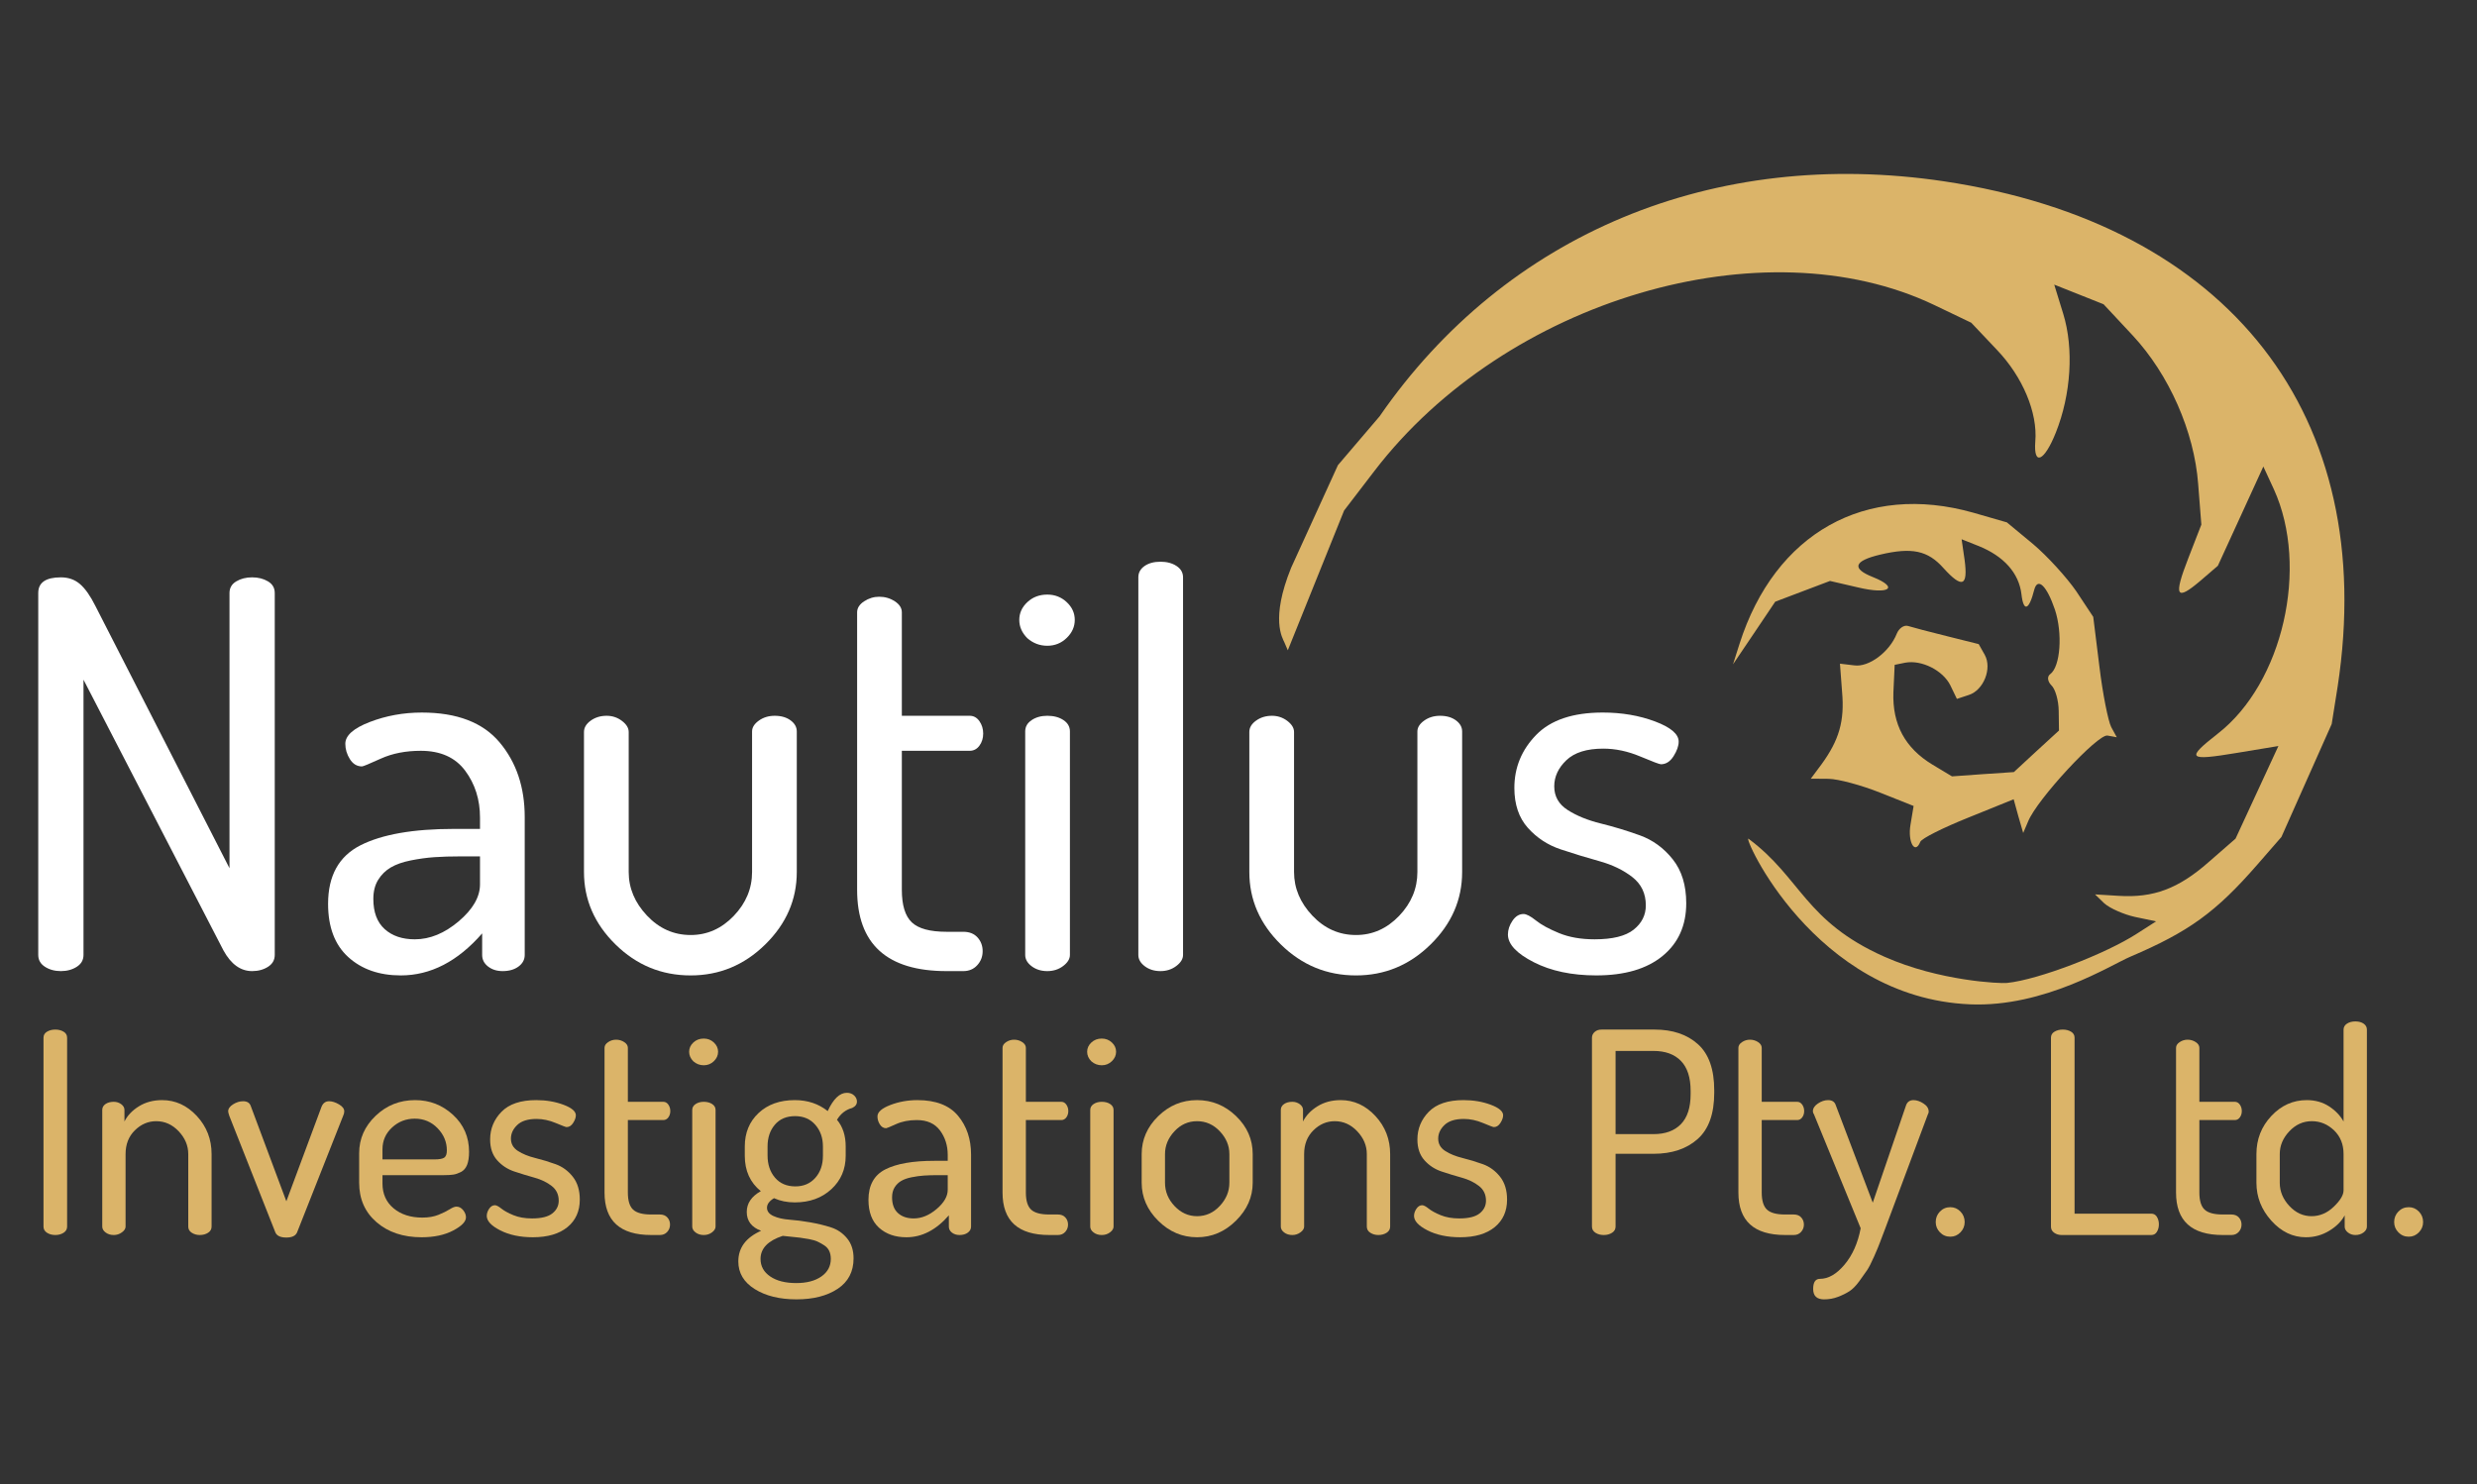 <svg clip-rule="evenodd" fill-rule="evenodd" stroke-linejoin="round" stroke-miterlimit="1.414" viewBox="0 0 846 507" xmlns="http://www.w3.org/2000/svg"><rect x="0" y="0" width="846" height="507" fill="#333333" stroke="none"/><g fill-rule="nonzero"><path d="m617.064 277.32v-123.648c0-3.557 2.576-5.336 7.728-5.336 2.576 0 4.753.767 6.532 2.3s3.527 4.017 5.244 7.452l45.816 89.608v-94.024c0-1.717.767-3.036 2.3-3.956s3.343-1.38 5.428-1.38 3.895.46 5.428 1.38 2.3 2.239 2.3 3.956v123.648c0 1.717-.767 3.067-2.3 4.048s-3.343 1.472-5.428 1.472c-3.925 0-7.176-2.331-9.752-6.992l-47.84-92.552v94.024c0 1.717-.767 3.067-2.3 4.048s-3.343 1.472-5.428 1.472-3.895-.491-5.428-1.472-2.3-2.331-2.3-4.048z" fill="#fff" transform="matrix(1 0 0 1 -604 48.882)"/><path d="m716.056 259.84c0-9.568 3.68-16.223 11.04-19.964s18.032-5.612 32.016-5.612h8.832v-3.864c0-6.133-1.687-11.469-5.06-16.008s-8.433-6.808-15.18-6.808c-5.152 0-9.691.889-13.616 2.668s-6.072 2.668-6.44 2.668c-1.717 0-3.097-.828-4.14-2.484s-1.564-3.404-1.564-5.244c0-2.821 2.791-5.305 8.372-7.452s11.5-3.22 17.756-3.22c12.021 0 20.884 3.404 26.588 10.212s8.556 15.303 8.556 25.484v47.104c0 1.595-.705 2.913-2.116 3.956s-3.22 1.564-5.428 1.564c-1.963 0-3.619-.521-4.968-1.564s-2.024-2.361-2.024-3.956v-7.36c-8.341 9.568-17.603 14.352-27.784 14.352-7.36 0-13.34-2.085-17.94-6.256s-6.9-10.243-6.9-18.216zm15.456-1.656c0 4.539 1.288 7.973 3.864 10.304s6.011 3.496 10.304 3.496c5.152 0 10.151-2.055 14.996-6.164s7.268-8.311 7.268-12.604v-9.568h-6.44c-3.557 0-6.624.092-9.2.276s-5.244.552-8.004 1.104-5.029 1.349-6.808 2.392-3.22 2.453-4.324 4.232-1.656 3.956-1.656 6.532z" fill="#fff" transform="matrix(1 0 0 1 -604 48.882)"/><path d="m803.456 248.984v-47.84c0-1.472.767-2.76 2.3-3.864s3.343-1.656 5.428-1.656c1.963 0 3.711.583 5.244 1.748s2.3 2.423 2.3 3.772v47.84c0 5.52 2.085 10.488 6.256 14.904s9.139 6.624 14.904 6.624c5.643 0 10.549-2.177 14.72-6.532s6.256-9.353 6.256-14.996v-48.024c0-1.349.767-2.576 2.3-3.68s3.343-1.656 5.428-1.656c2.208 0 4.017.521 5.428 1.564s2.116 2.3 2.116 3.772v48.024c0 9.445-3.588 17.695-10.764 24.748s-15.671 10.58-25.484 10.58c-9.936 0-18.492-3.527-25.668-10.58s-10.764-15.303-10.764-24.748z" fill="#fff" transform="matrix(1 0 0 1 -604 48.882)"/><path d="m896.744 255.056v-94.76c0-1.472.797-2.729 2.392-3.772s3.312-1.564 5.152-1.564c1.963 0 3.741.521 5.336 1.564s2.392 2.3 2.392 3.772v35.328h23.184c1.349 0 2.453.613 3.312 1.84s1.288 2.637 1.288 4.232-.429 2.975-1.288 4.14-1.963 1.748-3.312 1.748h-23.184v47.472c0 5.275 1.135 8.985 3.404 11.132s6.225 3.22 11.868 3.22h5.704c2.085 0 3.711.644 4.876 1.932s1.748 2.852 1.748 4.692-.613 3.435-1.84 4.784-2.821 2.024-4.784 2.024h-5.704c-20.363 0-30.544-9.261-30.544-27.784z" fill="#fff" transform="matrix(1 0 0 1 -604 48.882)"/><path d="m954.888 169.128c-1.84-1.84-2.76-3.925-2.76-6.256s.92-4.355 2.76-6.072 4.109-2.576 6.808-2.576c2.576 0 4.784.859 6.624 2.576s2.76 3.741 2.76 6.072-.92 4.385-2.76 6.164-4.048 2.668-6.624 2.668-4.845-.859-6.808-2.576zm-.736 108.192v-76.36c0-1.595.736-2.883 2.208-3.864s3.251-1.472 5.336-1.472c2.208 0 4.048.491 5.52 1.472s2.208 2.269 2.208 3.864v76.36c0 1.349-.767 2.607-2.3 3.772s-3.343 1.748-5.428 1.748-3.864-.552-5.336-1.656-2.208-2.392-2.208-3.864z" fill="#fff" transform="matrix(1 0 0 1 -604 48.882)"/><path d="m992.792 277.32v-128.984c0-1.595.705-2.883 2.116-3.864s3.22-1.472 5.432-1.472c2.2 0 4.04.491 5.52 1.472 1.47.981 2.2 2.269 2.2 3.864v128.984c0 1.349-.76 2.607-2.3 3.772-1.53 1.165-3.34 1.748-5.42 1.748-2.089 0-3.868-.552-5.34-1.656s-2.208-2.392-2.208-3.864z" fill="#fff" transform="matrix(1 0 0 1 -604 48.882)"/><path d="m1030.7 248.984v-47.84c0-1.472.76-2.76 2.3-3.864 1.53-1.104 3.34-1.656 5.42-1.656 1.97 0 3.71.583 5.25 1.748 1.53 1.165 2.3 2.423 2.3 3.772v47.84c0 5.52 2.08 10.488 6.25 14.904s9.14 6.624 14.91 6.624c5.64 0 10.55-2.177 14.72-6.532s6.25-9.353 6.25-14.996v-48.024c0-1.349.77-2.576 2.3-3.68 1.54-1.104 3.35-1.656 5.43-1.656 2.21 0 4.02.521 5.43 1.564s2.12 2.3 2.12 3.772v48.024c0 9.445-3.59 17.695-10.77 24.748-7.17 7.053-15.67 10.58-25.48 10.58-9.94 0-18.49-3.527-25.67-10.58s-10.76-15.303-10.76-24.748z" fill="#fff" transform="matrix(1 0 0 1 -604 48.882)"/><path d="m1119.02 270.328c0-1.595.52-3.159 1.56-4.692s2.3-2.3 3.77-2.3c.98 0 2.39.736 4.23 2.208s4.48 2.913 7.92 4.324c3.43 1.411 7.48 2.116 12.14 2.116 6.13 0 10.58-1.104 13.34-3.312s4.14-4.968 4.14-8.28c0-4.048-1.53-7.268-4.6-9.66s-6.81-4.201-11.22-5.428c-4.42-1.227-8.84-2.576-13.25-4.048-4.42-1.472-8.16-3.925-11.23-7.36-3.06-3.435-4.6-7.973-4.6-13.616 0-6.992 2.49-13.033 7.46-18.124 4.96-5.091 12.54-7.636 22.72-7.636 6.5 0 12.45 1.012 17.85 3.036 5.39 2.024 8.09 4.324 8.09 6.9 0 1.472-.58 3.128-1.74 4.968-1.17 1.84-2.61 2.76-4.33 2.76-.49 0-2.85-.889-7.08-2.668s-8.43-2.668-12.61-2.668c-5.64 0-9.84 1.319-12.6 3.956s-4.14 5.612-4.14 8.924c0 3.435 1.53 6.133 4.6 8.096s6.84 3.496 11.32 4.6c4.47 1.104 8.92 2.453 13.34 4.048 4.41 1.595 8.15 4.324 11.22 8.188s4.6 8.863 4.6 14.996c0 7.605-2.7 13.616-8.1 18.032-5.39 4.416-12.94 6.624-22.63 6.624-8.34 0-15.45-1.503-21.34-4.508s-8.83-6.164-8.83-9.476z" fill="#fff" transform="matrix(1 0 0 1 -604 48.882)"/><g fill="#dbb469"><path d="m5110 338c-864 200-1262 879-1049 1789 172 733 682 1256 1383 1417l196.83 66.89 364.83 17.94c180 1 221.34-57.83 232.34-68.83l20-20-244-1-244-1-156-44c-672-190-1210-875-1169-1486l9-132 51-110c50-109 140-198 230-225 77-24 49-51-52-51-133 0-274 46-366 120l-77 62v-86-86l59-125c74-156 215-300 369-375l118-58 117-1c133-1 145-15 52-64l-65-34-176-9-177-9 56-59c192-200 572-259 802-124 115 67 119 58 35-81l-70-116 330 18 103 53c116 59 174 123 209 230l24 73 16-39c8-22 10-71 4-108l-12-69 60 43c97 69 255.89 239.888 303.89 331.888 10.09 18.971 75.54 205.442 67.8 400.812-11.13 281.19-137.46 344.19-192.19 549.34-6.88 25.8 400.51-385.99 232.9-864.8-79.66-227.595-288.02-377.103-335.4-425.24-145-146-236-204-430-272l-111-39-200-8-200-8z" transform="matrix(-.039 .098 -.098 -.039 1030.82 -253.085)"/><path d="m5506 1702c-14 16-89 65-168 108l-142 78-57 82c-30 45-71 129-90 186l-34 105 11 112c37 361 299 573 674 547l70-5-119-26-120-26-64-70-64-70-14-92c-15-103-49-125-49-32 0 75-26 76-76 5-61-87-70-139-35-208 39-80 25-95-50-53l-59 34v-58c0-89 33-155 94-188 52-28 39-42-29-33-43 5-27-33 35-86 62-52 165-85 200-63 11 7 25-1 32-17 6-16 37-40 69-53l58-24 89 43 90 43 43 90 44 91-12 73c-17 102-73 169-171 204l-84 29-19-29c-29-46-22-123 14-163l33-36-26-31c-32-39-108-39-140 0l-25 31 14 104c8 58 15 116 16 130s18 25 37 25c64 0 135 44 146 90l12 45 82-40c85-43 149-49 243-25l56 15-21-54c-11-29-20-106-20-171v-117l60-13c56-12 86-50 40-50-12 0-70-52-130-115l-110-115 45-34 45-35-40-1c-77 0-348-105-354-136l-6-30z" transform="matrix(-.039 .098 -.098 -.039 1102.598 -224.849)"/><path d="m6.816 70.08v-64.512c0-.896.4-1.584 1.2-2.064s1.744-.72 2.832-.72 2.032.24 2.832.72 1.2 1.168 1.2 2.064v64.512c0 .896-.4 1.6-1.2 2.112s-1.744.768-2.832.768-2.032-.256-2.832-.768-1.2-1.216-1.2-2.112z" transform="matrix(1 0 0 1 8.042 348.91)"/><path d="m26.88 70.08v-39.84c0-.832.368-1.504 1.104-2.016s1.68-.768 2.832-.768c.96 0 1.808.272 2.544.816s1.104 1.2 1.104 1.968v3.936c1.024-2.048 2.672-3.776 4.944-5.184s4.912-2.112 7.92-2.112c4.544 0 8.496 1.808 11.856 5.424s5.04 7.952 5.04 13.008v24.768c0 .896-.4 1.6-1.2 2.112s-1.744.768-2.832.768c-1.024 0-1.936-.256-2.736-.768s-1.2-1.216-1.2-2.112v-24.768c0-2.88-1.088-5.472-3.264-7.776s-4.736-3.456-7.68-3.456c-2.752 0-5.184 1.04-7.296 3.12s-3.168 4.784-3.168 8.112v24.768c0 .704-.416 1.36-1.248 1.968s-1.76.912-2.784.912c-1.088 0-2.016-.288-2.784-.864s-1.152-1.248-1.152-2.016z" transform="matrix(1 0 0 1 8.042 348.91)"/><path d="m69.888 30.72c0-.896.56-1.696 1.68-2.4s2.256-1.056 3.408-1.056c1.344 0 2.208.512 2.592 1.536l12.192 32.64 12-32.256c.512-1.28 1.376-1.92 2.592-1.92 1.024 0 2.144.352 3.36 1.056s1.824 1.504 1.824 2.4c0 .512-.128 1.024-.384 1.536l-15.744 39.84c-.512 1.152-1.728 1.728-3.648 1.728-1.984 0-3.232-.576-3.744-1.728l-15.744-39.84c-.256-.768-.384-1.28-.384-1.536z" transform="matrix(1 0 0 1 8.042 348.91)"/><path d="m114.624 55.104v-10.08c0-4.928 1.872-9.184 5.616-12.768s8.24-5.376 13.488-5.376c4.992 0 9.312 1.68 12.96 5.04s5.472 7.568 5.472 12.624c0 1.856-.224 3.344-.672 4.464s-1.136 1.92-2.064 2.4-1.792.784-2.592.912-1.872.192-3.216.192h-21.024v2.88c0 3.52 1.264 6.336 3.792 8.448s5.808 3.168 9.84 3.168c2.112 0 3.952-.32 5.52-.96s2.832-1.264 3.792-1.872 1.728-.912 2.304-.912c.896 0 1.664.4 2.304 1.2s.96 1.616.96 2.448c0 1.472-1.456 2.976-4.368 4.512s-6.512 2.304-10.8 2.304c-6.272 0-11.392-1.712-15.36-5.136s-5.952-7.92-5.952-13.488zm7.968-7.968h17.76c1.664 0 2.784-.208 3.36-.624s.864-1.232.864-2.448c0-2.88-1.056-5.408-3.168-7.584s-4.704-3.264-7.776-3.264c-3.008 0-5.6 1.008-7.776 3.024s-3.264 4.496-3.264 7.44z" transform="matrix(1 0 0 1 8.042 348.91)"/><path d="m158.208 66.432c0-.832.272-1.648.816-2.448s1.2-1.2 1.968-1.2c.512 0 1.248.384 2.208 1.152s2.336 1.52 4.128 2.256 3.904 1.104 6.336 1.104c3.2 0 5.52-.576 6.96-1.728s2.16-2.592 2.16-4.32c0-2.112-.8-3.792-2.4-5.04s-3.552-2.192-5.856-2.832-4.608-1.344-6.912-2.112-4.256-2.048-5.856-3.84-2.4-4.16-2.4-7.104c0-3.648 1.296-6.8 3.888-9.456s6.544-3.984 11.856-3.984c3.392 0 6.496.528 9.312 1.584s4.224 2.256 4.224 3.6c0 .768-.304 1.632-.912 2.592s-1.36 1.44-2.256 1.44c-.256 0-1.488-.464-3.696-1.392s-4.4-1.392-6.576-1.392c-2.944 0-5.136.688-6.576 2.064s-2.16 2.928-2.16 4.656c0 1.792.8 3.2 2.4 4.224s3.568 1.824 5.904 2.4 4.656 1.28 6.96 2.112 4.256 2.256 5.856 4.272 2.4 4.624 2.4 7.824c0 3.968-1.408 7.104-4.224 9.408s-6.752 3.456-11.808 3.456c-4.352 0-8.064-.784-11.136-2.352s-4.608-3.216-4.608-4.944z" transform="matrix(1 0 0 1 8.042 348.91)"/><path d="m198.432 58.464v-49.44c0-.768.416-1.424 1.248-1.968s1.728-.816 2.688-.816c1.024 0 1.952.272 2.784.816s1.248 1.2 1.248 1.968v18.432h12.096c.704 0 1.28.32 1.728.96s.672 1.376.672 2.208-.224 1.552-.672 2.16-1.024.912-1.728.912h-12.096v24.768c0 2.752.592 4.688 1.776 5.808s3.248 1.68 6.192 1.68h2.976c1.088 0 1.936.336 2.544 1.008s.912 1.488.912 2.448-.32 1.792-.96 2.496-1.472 1.056-2.496 1.056h-2.976c-10.624 0-15.936-4.832-15.936-14.496z" transform="matrix(1 0 0 1 8.042 348.91)"/><path d="m228.768 13.632c-.96-.96-1.44-2.048-1.44-3.264s.48-2.272 1.44-3.168 2.144-1.344 3.552-1.344c1.344 0 2.496.448 3.456 1.344s1.44 1.952 1.44 3.168-.48 2.288-1.44 3.216-2.112 1.392-3.456 1.392-2.528-.448-3.552-1.344zm-.384 56.448v-39.84c0-.832.384-1.504 1.152-2.016s1.696-.768 2.784-.768c1.152 0 2.112.256 2.88.768s1.152 1.184 1.152 2.016v39.84c0 .704-.4 1.36-1.2 1.968s-1.744.912-2.832.912-2.016-.288-2.784-.864-1.152-1.248-1.152-2.016z" transform="matrix(1 0 0 1 8.042 348.91)"/><path d="m244.128 81.984c0-4.672 2.592-8.16 7.776-10.464-3.264-1.216-4.896-3.36-4.896-6.432 0-2.944 1.6-5.312 4.8-7.104-3.648-2.944-5.472-6.976-5.472-12.096v-3.168c0-4.672 1.568-8.48 4.704-11.424s7.264-4.416 12.384-4.416c4.352 0 8.096 1.248 11.232 3.744 1.92-4.16 4.096-6.24 6.528-6.24 1.024 0 1.856.304 2.496.912s.96 1.296.96 2.064c0 .96-.544 1.696-1.632 2.208-2.176.576-3.904 1.92-5.184 4.032 1.984 2.368 2.976 5.408 2.976 9.12v3.168c0 4.608-1.632 8.416-4.896 11.424s-7.424 4.512-12.48 4.512c-2.624 0-4.992-.48-7.104-1.44-1.6.96-2.4 2.048-2.4 3.264s.736 2.16 2.208 2.832 3.296 1.088 5.472 1.248 4.544.464 7.104.912 4.928 1.024 7.104 1.728 4 1.952 5.472 3.744 2.208 4.064 2.208 6.816c0 4.544-1.808 8.016-5.424 10.416s-8.304 3.6-14.064 3.6-10.512-1.168-14.256-3.504-5.616-5.488-5.616-9.456zm7.584-.864c0 2.496 1.104 4.496 3.312 6s5.168 2.256 8.88 2.256c3.584 0 6.448-.752 8.592-2.256s3.216-3.504 3.216-6c0-1.024-.176-1.92-.528-2.688s-.912-1.408-1.68-1.92-1.536-.944-2.304-1.296-1.76-.64-2.976-.864-2.224-.384-3.024-.48-1.856-.208-3.168-.336-2.224-.224-2.736-.288c-5.056 1.664-7.584 4.288-7.584 7.872zm2.4-35.328c0 3.072.848 5.6 2.544 7.584s4.016 2.976 6.96 2.976c2.816 0 5.088-.976 6.816-2.928s2.592-4.464 2.592-7.536v-3.168c0-2.944-.864-5.408-2.592-7.392s-4.032-2.976-6.912-2.976c-2.944 0-5.248.976-6.912 2.928s-2.496 4.432-2.496 7.44z" transform="matrix(1 0 0 1 8.042 348.91)"/><path d="m288.576 60.96c0-4.992 1.92-8.464 5.76-10.416s9.408-2.928 16.704-2.928h4.608v-2.016c0-3.2-.88-5.984-2.64-8.352s-4.4-3.552-7.92-3.552c-2.688 0-5.056.464-7.104 1.392s-3.168 1.392-3.36 1.392c-.896 0-1.616-.432-2.16-1.296s-.816-1.776-.816-2.736c0-1.472 1.456-2.768 4.368-3.888s6-1.68 9.264-1.68c6.272 0 10.896 1.776 13.872 5.328s4.464 7.984 4.464 13.296v24.576c0 .832-.368 1.52-1.104 2.064s-1.68.816-2.832.816c-1.024 0-1.888-.272-2.592-.816s-1.056-1.232-1.056-2.064v-3.84c-4.352 4.992-9.184 7.488-14.496 7.488-3.84 0-6.96-1.088-9.36-3.264s-3.6-5.344-3.6-9.504zm8.064-.864c0 2.368.672 4.16 2.016 5.376s3.136 1.824 5.376 1.824c2.688 0 5.296-1.072 7.824-3.216s3.792-4.336 3.792-6.576v-4.992h-3.36c-1.856 0-3.456.048-4.8.144s-2.736.288-4.176.576-2.624.704-3.552 1.248-1.68 1.28-2.256 2.208-.864 2.064-.864 3.408z" transform="matrix(1 0 0 1 8.042 348.91)"/><path d="m334.368 58.464v-49.44c0-.768.416-1.424 1.248-1.968s1.728-.816 2.688-.816c1.024 0 1.952.272 2.784.816s1.248 1.2 1.248 1.968v18.432h12.096c.704 0 1.28.32 1.728.96s.672 1.376.672 2.208-.224 1.552-.672 2.16-1.024.912-1.728.912h-12.096v24.768c0 2.752.592 4.688 1.776 5.808s3.248 1.68 6.192 1.68h2.976c1.088 0 1.936.336 2.544 1.008s.912 1.488.912 2.448-.32 1.792-.96 2.496-1.472 1.056-2.496 1.056h-2.976c-10.624 0-15.936-4.832-15.936-14.496z" transform="matrix(1 0 0 1 8.042 348.91)"/><path d="m364.704 13.632c-.96-.96-1.44-2.048-1.44-3.264s.48-2.272 1.44-3.168 2.144-1.344 3.552-1.344c1.344 0 2.496.448 3.456 1.344s1.44 1.952 1.44 3.168-.48 2.288-1.44 3.216-2.112 1.392-3.456 1.392-2.528-.448-3.552-1.344zm-.384 56.448v-39.84c0-.832.384-1.504 1.152-2.016s1.696-.768 2.784-.768c1.152 0 2.112.256 2.88.768s1.152 1.184 1.152 2.016v39.84c0 .704-.4 1.36-1.2 1.968s-1.744.912-2.832.912-2.016-.288-2.784-.864-1.152-1.248-1.152-2.016z" transform="matrix(1 0 0 1 8.042 348.91)"/><path d="m381.888 55.104v-9.792c0-4.928 1.872-9.232 5.616-12.912s8.176-5.52 13.296-5.52 9.568 1.824 13.344 5.472 5.664 7.968 5.664 12.96v9.792c0 4.864-1.904 9.184-5.712 12.96s-8.24 5.664-13.296 5.664-9.472-1.872-13.248-5.616-5.664-8.08-5.664-13.008zm7.968 0c0 3.008 1.088 5.664 3.264 7.968s4.736 3.456 7.68 3.456c3.008 0 5.6-1.168 7.776-3.504s3.264-4.976 3.264-7.92v-9.792c0-2.88-1.088-5.472-3.264-7.776s-4.768-3.456-7.776-3.456-5.584 1.152-7.728 3.456-3.216 4.896-3.216 7.776z" transform="matrix(1 0 0 1 8.042 348.91)"/><path d="m429.408 70.08v-39.84c0-.832.368-1.504 1.104-2.016s1.68-.768 2.832-.768c.96 0 1.808.272 2.544.816s1.104 1.2 1.104 1.968v3.936c1.024-2.048 2.672-3.776 4.944-5.184s4.912-2.112 7.92-2.112c4.544 0 8.496 1.808 11.856 5.424s5.04 7.952 5.04 13.008v24.768c0 .896-.4 1.6-1.2 2.112s-1.744.768-2.832.768c-1.024 0-1.936-.256-2.736-.768s-1.2-1.216-1.2-2.112v-24.768c0-2.88-1.088-5.472-3.264-7.776s-4.736-3.456-7.68-3.456c-2.752 0-5.184 1.04-7.296 3.12s-3.168 4.784-3.168 8.112v24.768c0 .704-.416 1.36-1.248 1.968s-1.76.912-2.784.912c-1.088 0-2.016-.288-2.784-.864s-1.152-1.248-1.152-2.016z" transform="matrix(1 0 0 1 8.042 348.91)"/><path d="m474.912 66.432c0-.832.272-1.648.816-2.448s1.2-1.2 1.968-1.2c.512 0 1.248.384 2.208 1.152s2.336 1.52 4.128 2.256 3.904 1.104 6.336 1.104c3.2 0 5.52-.576 6.96-1.728s2.16-2.592 2.16-4.32c0-2.112-.8-3.792-2.4-5.04s-3.552-2.192-5.856-2.832-4.608-1.344-6.912-2.112-4.256-2.048-5.856-3.84-2.4-4.16-2.4-7.104c0-3.648 1.296-6.8 3.888-9.456s6.544-3.984 11.856-3.984c3.392 0 6.496.528 9.312 1.584s4.224 2.256 4.224 3.6c0 .768-.304 1.632-.912 2.592s-1.36 1.44-2.256 1.44c-.256 0-1.488-.464-3.696-1.392s-4.4-1.392-6.576-1.392c-2.944 0-5.136.688-6.576 2.064s-2.16 2.928-2.16 4.656c0 1.792.8 3.2 2.4 4.224s3.568 1.824 5.904 2.4 4.656 1.28 6.96 2.112 4.256 2.256 5.856 4.272 2.4 4.624 2.4 7.824c0 3.968-1.408 7.104-4.224 9.408s-6.752 3.456-11.808 3.456c-4.352 0-8.064-.784-11.136-2.352s-4.608-3.216-4.608-4.944z" transform="matrix(1 0 0 1 8.042 348.91)"/><path d="m535.68 70.08v-64.512c0-.768.304-1.424.912-1.968s1.392-.816 2.352-.816h18.144c6.144 0 11.072 1.664 14.784 4.992s5.568 8.576 5.568 15.744v.864c0 7.168-1.888 12.432-5.664 15.792s-8.8 5.04-15.072 5.04h-12.96v24.864c0 .896-.4 1.6-1.2 2.112s-1.744.768-2.832.768-2.032-.256-2.832-.768-1.2-1.216-1.2-2.112zm8.064-31.584h12.96c4.032 0 7.152-1.136 9.36-3.408s3.312-5.68 3.312-10.224v-1.152c0-4.544-1.104-7.952-3.312-10.224s-5.328-3.408-9.36-3.408h-12.96z" transform="matrix(1 0 0 1 8.042 348.91)"/><path d="m585.696 58.464v-49.44c0-.768.416-1.424 1.248-1.968s1.728-.816 2.688-.816c1.024 0 1.952.272 2.784.816s1.248 1.2 1.248 1.968v18.432h12.096c.704 0 1.28.32 1.728.96s.672 1.376.672 2.208-.224 1.552-.672 2.16-1.024.912-1.728.912h-12.096v24.768c0 2.752.592 4.688 1.776 5.808s3.248 1.68 6.192 1.68h2.976c1.088 0 1.936.336 2.544 1.008s.912 1.488.912 2.448-.32 1.792-.96 2.496-1.472 1.056-2.496 1.056h-2.976c-10.624 0-15.936-4.832-15.936-14.496z" transform="matrix(1 0 0 1 8.042 348.91)"/><path d="m611.136 30.72c0-1.024.576-1.92 1.728-2.688s2.304-1.152 3.456-1.152c1.344 0 2.208.544 2.592 1.632l12.672 33.408 11.424-33.408c.448-1.088 1.28-1.632 2.496-1.632 1.088 0 2.224.384 3.408 1.152s1.776 1.696 1.776 2.784c0 .32-.096.64-.288.96l-14.592 39.072-1.824 4.8c-.32.896-.96 2.432-1.92 4.608s-1.76 3.744-2.4 4.704-1.536 2.224-2.688 3.792-2.272 2.704-3.36 3.408-2.384 1.344-3.888 1.92-3.088.864-4.752.864c-2.496 0-3.744-1.184-3.744-3.552 0-2.304.768-3.456 2.304-3.456 2.88 0 5.68-1.616 8.4-4.848s4.56-7.376 5.52-12.432l-15.936-38.88c-.256-.384-.384-.736-.384-1.056z" transform="matrix(1 0 0 1 8.042 348.91)"/><path d="m653.088 68.544c0-1.408.48-2.608 1.44-3.6s2.144-1.488 3.552-1.488c1.344 0 2.496.496 3.456 1.488s1.44 2.192 1.44 3.6c0 1.344-.48 2.512-1.44 3.504s-2.112 1.488-3.456 1.488c-1.408 0-2.592-.496-3.552-1.488s-1.44-2.16-1.44-3.504z" transform="matrix(1 0 0 1 8.042 348.91)"/><path d="m692.448 70.08v-64.512c0-.896.4-1.584 1.2-2.064s1.744-.72 2.832-.72 2.032.24 2.832.72 1.2 1.168 1.2 2.064v60.096h26.208c.832 0 1.472.368 1.92 1.104s.672 1.584.672 2.544-.224 1.808-.672 2.544-1.088 1.104-1.92 1.104h-30.624c-.96 0-1.808-.256-2.544-.768s-1.104-1.216-1.104-2.112z" transform="matrix(1 0 0 1 8.042 348.91)"/><path d="m735.168 58.464v-49.44c0-.768.416-1.424 1.248-1.968s1.728-.816 2.688-.816c1.024 0 1.952.272 2.784.816s1.248 1.2 1.248 1.968v18.432h12.096c.704 0 1.28.32 1.728.96s.672 1.376.672 2.208-.224 1.552-.672 2.16-1.024.912-1.728.912h-12.096v24.768c0 2.752.592 4.688 1.776 5.808s3.248 1.68 6.192 1.68h2.976c1.088 0 1.936.336 2.544 1.008s.912 1.488.912 2.448-.32 1.792-.96 2.496-1.472 1.056-2.496 1.056h-2.976c-10.624 0-15.936-4.832-15.936-14.496z" transform="matrix(1 0 0 1 8.042 348.91)"/><path d="m762.624 55.104v-9.792c0-5.056 1.696-9.392 5.088-13.008s7.424-5.424 12.096-5.424c2.88 0 5.408.704 7.584 2.112s3.84 3.136 4.992 5.184v-31.392c0-.832.384-1.504 1.152-2.016s1.728-.768 2.88-.768 2.096.256 2.832.768 1.104 1.184 1.104 2.016v67.296c0 .768-.384 1.44-1.152 2.016s-1.696.864-2.784.864c-.96 0-1.808-.288-2.544-.864s-1.104-1.248-1.104-2.016v-3.84c-1.088 2.048-2.848 3.808-5.28 5.28s-5.088 2.208-7.968 2.208c-4.48 0-8.416-1.888-11.808-5.664s-5.088-8.096-5.088-12.96zm7.968 0c0 2.944 1.088 5.584 3.264 7.92s4.704 3.504 7.584 3.504c2.816 0 5.344-1.072 7.584-3.216s3.36-4.016 3.36-5.616v-12.384c0-3.328-1.088-6.032-3.264-8.112s-4.704-3.12-7.584-3.12c-2.944 0-5.504 1.152-7.68 3.456s-3.264 4.896-3.264 7.776z" transform="matrix(1 0 0 1 8.042 348.91)"/><path d="m809.664 68.544c0-1.408.48-2.608 1.44-3.6s2.144-1.488 3.552-1.488c1.344 0 2.496.496 3.456 1.488s1.44 2.192 1.44 3.6c0 1.344-.48 2.512-1.44 3.504s-2.112 1.488-3.456 1.488c-1.408 0-2.592-.496-3.552-1.488s-1.44-2.16-1.44-3.504z" transform="matrix(1 0 0 1 8.042 348.91)"/></g></g></svg>
